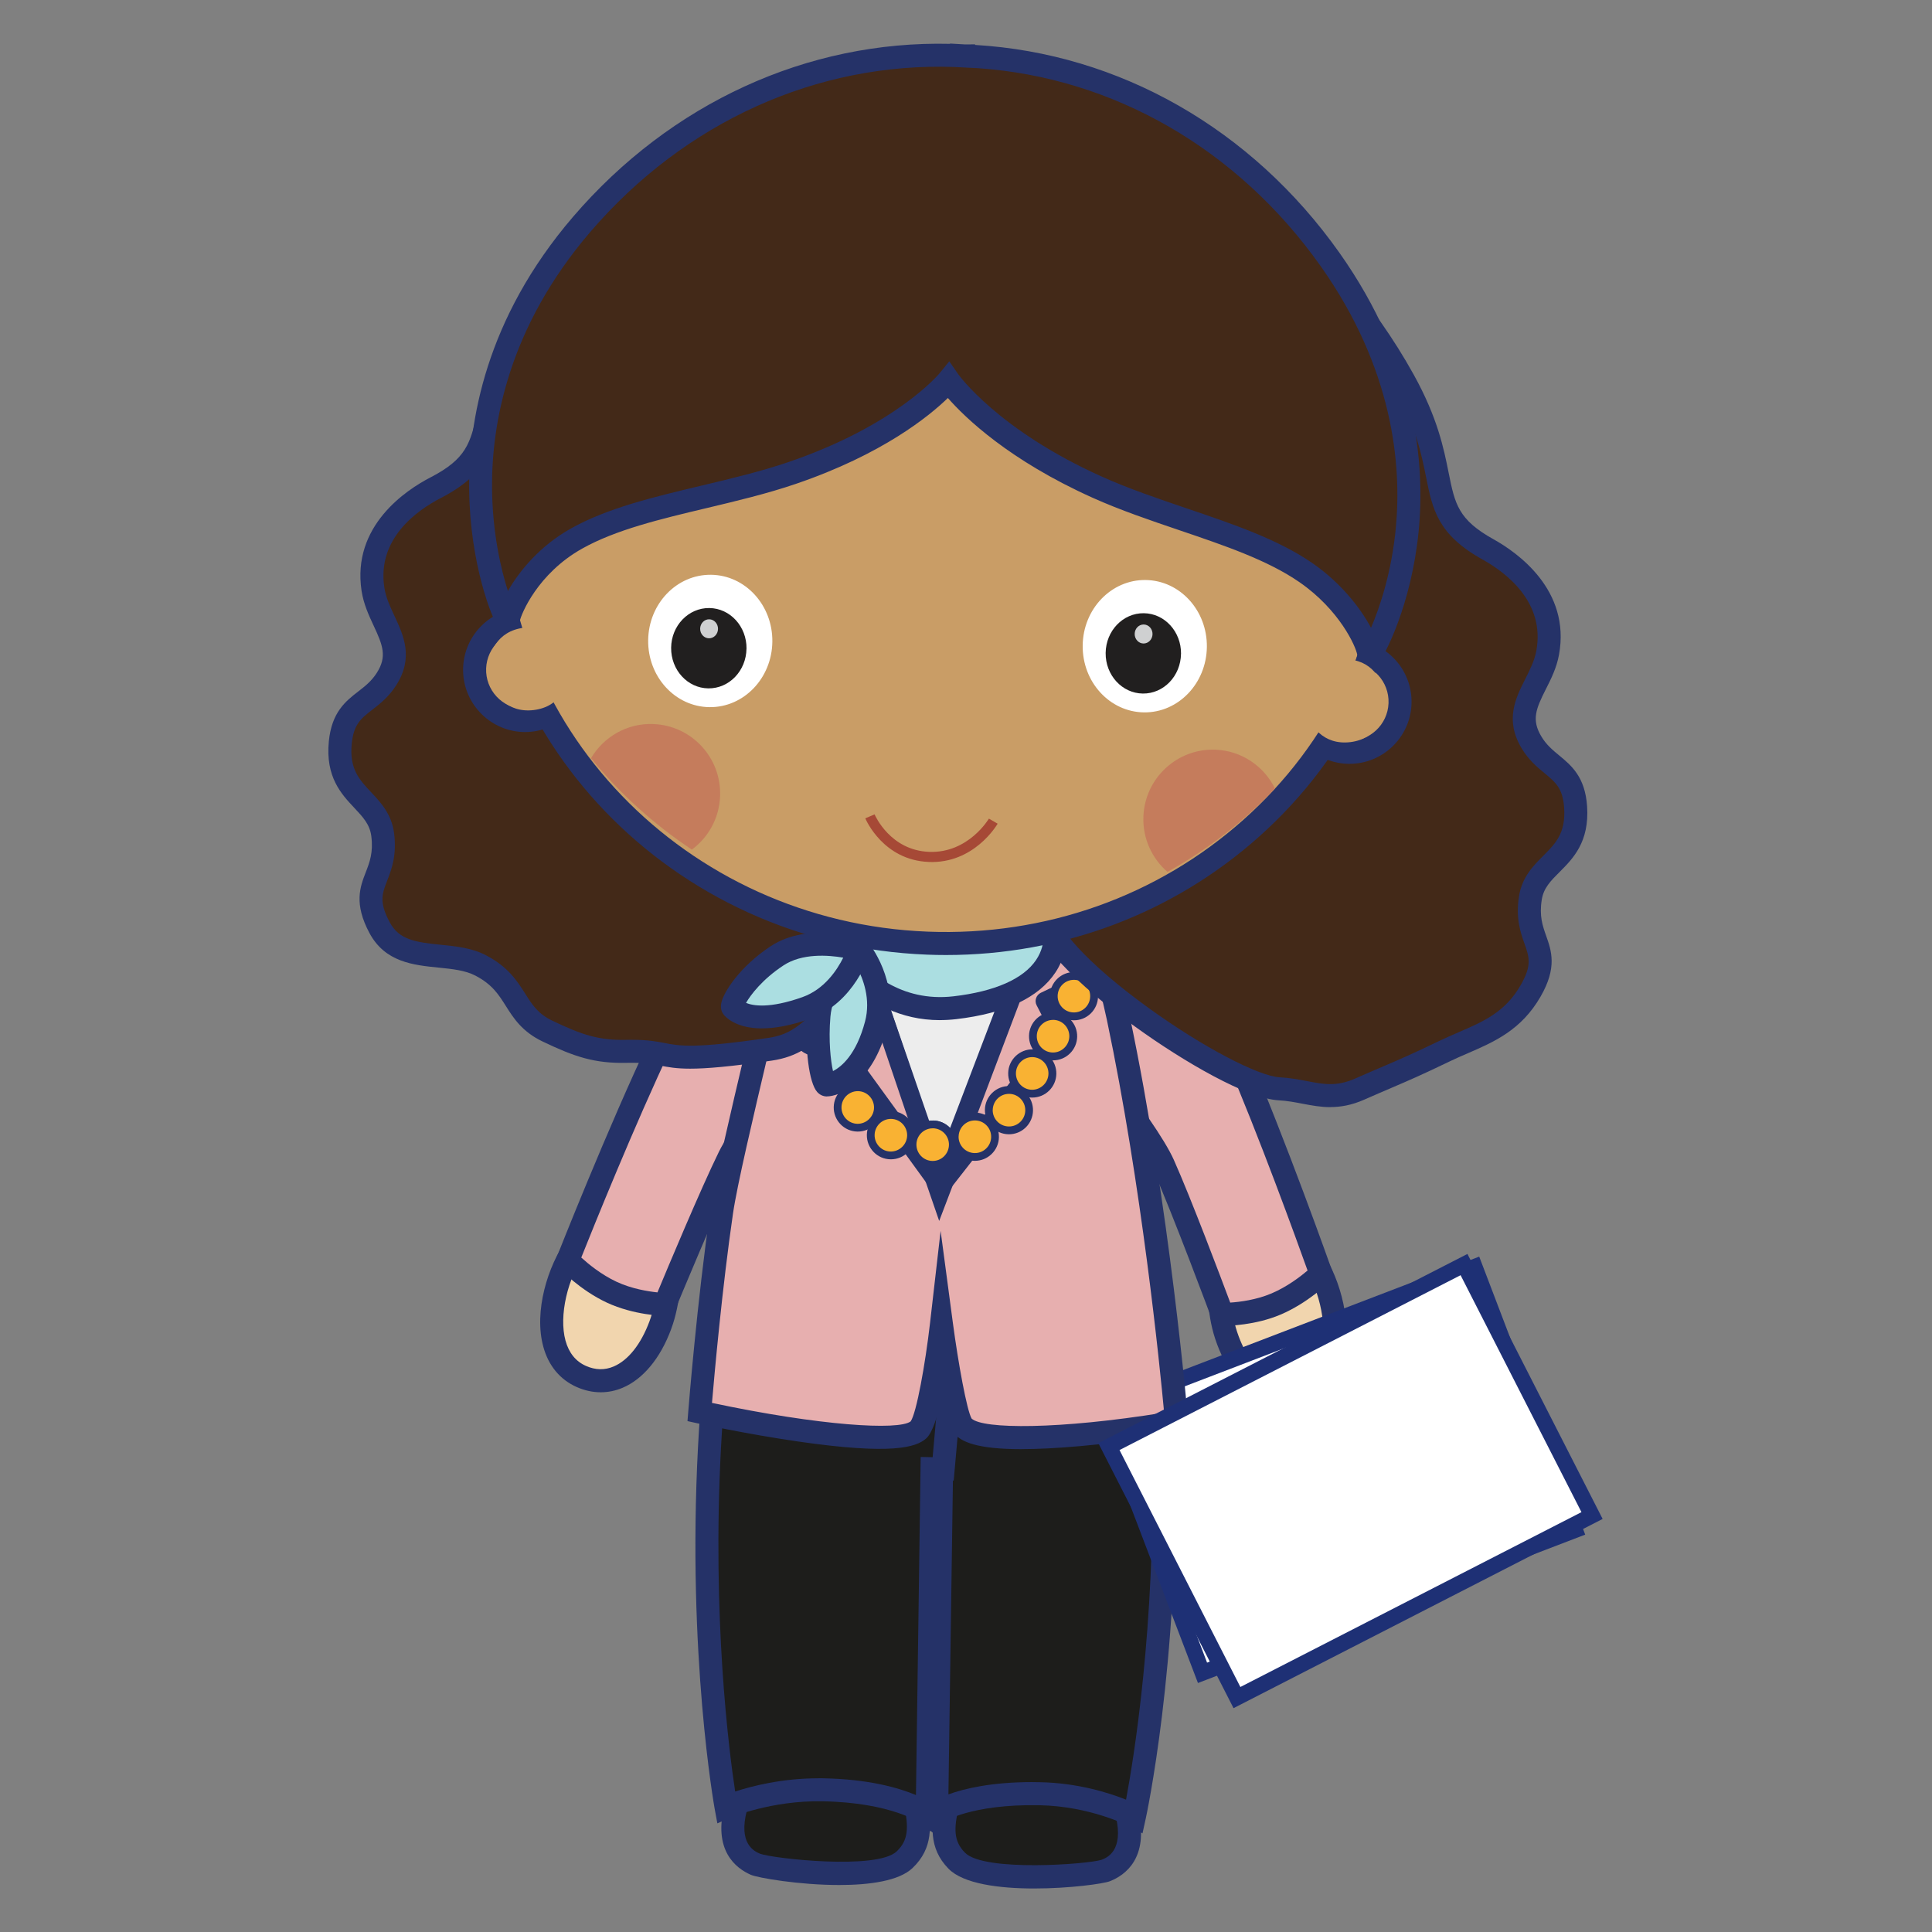 <?xml version="1.0" encoding="UTF-8"?>
<svg id="Artboards" xmlns="http://www.w3.org/2000/svg" viewBox="0 0 500 500">
  <rect x="0" y="0" width="500" height="500" fill="#808080" stroke="none"/>
  <defs>
    <style>
      .cls-1 {
        fill: #f9b233;
      }

      .cls-1, .cls-2, .cls-3, .cls-4, .cls-5, .cls-6, .cls-7, .cls-8, .cls-9, .cls-10, .cls-11, .cls-12, .cls-13, .cls-14, .cls-15 {
        stroke-width: 0px;
      }

      .cls-2 {
        fill: #1d1d1b;
      }

      .cls-3 {
        fill: #432918;
      }

      .cls-4 {
        fill: #211f1f;
      }

      .cls-5 {
        fill: #1e3075;
      }

      .cls-6 {
        fill: #253268;
      }

      .cls-7 {
        fill: #c57c5c;
      }

      .cls-8 {
        fill: #c99d66;
      }

      .cls-9 {
        fill: #cfd0d1;
      }

      .cls-10 {
        fill: #a64936;
      }

      .cls-11 {
        fill: #abdee1;
      }

      .cls-12 {
        fill: #fff;
      }

      .cls-13 {
        fill: #ededed;
      }

      .cls-14 {
        fill: #e7afaf;
      }

      .cls-15 {
        fill: #f1d5ae;
      }
    </style>
  </defs>
  <g>
    <path class="cls-15" d="M225.92,230.12l-13.83,2.49s-8.77.03-15.79,7.25c-5.01,5.18-22.91,32.73-27.58,43-10.15,20.43-13.09,30.48-19.58,39.56-7.07,9.9-10.28,28.69,1.31,33.82,8.26,3.64,16.25-1.99,20.44-13.25,3.24-8.7,1.26-15.56,7.85-26.93,2.34-4.05,5.24-9.74,8.28-15.93,12.6-23.66,37.85-67.22,38.9-70.01Z"/>
    <path class="cls-6" d="M155.46,360.32c-2.07,0-4.16-.45-6.21-1.36-4.31-1.91-7.3-5.51-8.64-10.42-2.51-9.17,1.17-20.95,6.11-27.85,3.77-5.29,6.4-11.15,10.03-19.27,2.36-5.26,5.29-11.81,9.28-19.84,5.01-10.96,22.95-38.44,28.13-43.79,7.14-7.34,15.87-8.07,17.62-8.14l18.76-3.38-1.84,4.9c-.51,1.36-4.01,7.6-13.15,23.77-8.49,15.02-19.05,33.72-25.91,46.6-3.6,7.32-6.26,12.44-8.33,16.02-3.77,6.51-4.51,11.27-5.28,16.3-.49,3.22-1.01,6.54-2.36,10.18-2.79,7.51-7.25,12.88-12.55,15.12-1.84.78-3.74,1.16-5.66,1.16ZM220.42,234.13l-8.33,1.45c-.06,0-7.66.17-13.66,6.34-4.69,4.85-22.44,32.14-27.01,42.16l-.04.09c-3.94,7.94-6.74,14.17-9.2,19.67-3.78,8.43-6.5,14.52-10.62,20.29-4.72,6.61-6.96,16.42-5.21,22.82.87,3.17,2.65,5.38,5.3,6.55,2.44,1.08,4.85,1.13,7.15.15,3.78-1.6,7.08-5.76,9.29-11.71,1.14-3.06,1.58-5.95,2.05-9.01.79-5.11,1.68-10.9,6.01-18.38,2-3.46,4.6-8.47,8.18-15.75,6.94-13.03,17.52-31.76,26.03-46.81,3.88-6.86,7.62-13.49,10.05-17.87Z"/>
  </g>
  <g>
    <path class="cls-14" d="M214.83,231.81s-3.73-2.15-10.69.66c-20.82,8.39-28.51,27.72-32.99,37.16-11.21,23.59-24.2,56.58-24.2,56.58,0,0,4.86,5.16,11.36,8.2,6.5,3.04,13.78,3.17,13.78,3.17,0,0,10.98-26.63,16.65-38.22,5.67-11.58,35.39-44.51,35.39-44.51l-9.3-23.05Z"/>
    <path class="cls-6" d="M174.06,340.6l-2.03-.04c-.32,0-7.99-.18-14.99-3.45-6.94-3.24-12.05-8.63-12.27-8.86l-1.29-1.37.69-1.76c.13-.33,13.15-33.36,24.28-56.77.31-.66.65-1.37,1-2.13,4.59-9.88,13.13-28.28,33.57-36.51,8.07-3.26,12.78-.78,13.29-.48l.89.51,10.38,25.73-1.25,1.38c-.29.33-29.5,32.75-34.93,43.83-5.56,11.36-16.46,37.78-16.57,38.04l-.77,1.88ZM150.44,325.46c1.77,1.61,5.13,4.4,9.12,6.26,3.89,1.82,8.16,2.5,10.59,2.75,2.67-6.43,11.1-26.58,15.91-36.41,5.18-10.58,28.81-37.33,34.61-43.81l-8.11-20.09c-1.19-.26-3.64-.42-7.32,1.07-18.26,7.35-25.86,23.72-30.4,33.5-.36.77-.7,1.5-1.02,2.18-9.53,20.06-20.49,47.28-23.39,54.55Z"/>
  </g>
  <g>
    <g>
      <path class="cls-2" d="M190.44,467.72c1.83-6.88,7.75-10.27,9.85-13.96,2.15,2.81,7.14,7.41,18.34,8,9.04.48,14.03-1.97,16.03-4.07.57,3.3,1.6,4.98,2.33,8.98,1.06,5.79,1.43,10.52-2.87,14.62-6.66,6.37-35.88,2.37-38.62,1.18-3.37-1.47-7.62-5.09-5.06-14.75Z"/>
      <path class="cls-6" d="M217.22,487.84c-10.38,0-21.08-1.85-22.9-2.64-3.88-1.69-9.91-6.31-6.76-18.24h0c1.38-5.18,4.63-8.56,7.25-11.27,1.2-1.24,2.33-2.41,2.89-3.4l2.22-3.91,2.73,3.58c2.17,2.84,6.74,6.34,16.14,6.83,7.55.4,12.1-1.45,13.72-3.15l4.08-4.29,1,5.84c.24,1.41.58,2.48.97,3.73.44,1.4.94,2.98,1.35,5.22,1.13,6.17,1.69,12.13-3.75,17.31-3.5,3.34-11.13,4.39-18.95,4.39ZM193.31,468.48h0c-2.32,8.78,1.97,10.65,3.38,11.26,3.33,1.24,30.26,4.28,35.37-.6,3.05-2.91,3.08-6.03,2-11.94-.34-1.87-.74-3.15-1.17-4.5-.02-.06-.04-.13-.06-.19-2.93,1.39-7.5,2.59-14.36,2.22-8.94-.47-14.53-3.35-17.97-6.4-.45.49-.93.99-1.41,1.49-2.36,2.45-4.8,4.98-5.78,8.66Z"/>
    </g>
    <g>
      <path class="cls-2" d="M291.71,469.53c-1.57-6.94-7.37-10.54-9.34-14.3-2.24,2.73-7.4,7.15-18.6,7.34-9.07.15-13.97-2.47-15.89-4.64-.69,3.28-1.78,4.92-2.65,8.89-1.27,5.74-1.8,10.46,2.35,14.72,6.43,6.6,35.77,3.65,38.55,2.56,3.42-1.35,7.8-4.82,5.57-14.56Z"/>
      <path class="cls-6" d="M267.65,488.74c-8.93,0-18.33-1.16-22.19-5.13-5.26-5.38-4.43-11.57-3.13-17.44.49-2.22,1.04-3.78,1.54-5.17.44-1.23.81-2.29,1.11-3.69l1.21-5.8,3.93,4.44c1.55,1.76,6.05,3.77,13.61,3.64,9.42-.16,14.09-3.49,16.35-6.25l2.85-3.49,2.09,3.99c.53,1.01,1.61,2.22,2.76,3.5,2.52,2.81,5.65,6.3,6.84,11.53,2.75,12.03-3.44,16.44-7.38,17.99-1.65.65-10.37,1.88-19.58,1.88ZM249.54,462.81c-.02.06-.05.13-.07.19-.48,1.34-.92,2.6-1.33,4.46-1.3,5.85-1.38,8.97,1.58,12,4.93,5.07,31.96,2.98,35.37,1.85,1.39-.55,5.74-2.27,3.72-11.11h0c-.84-3.73-3.19-6.34-5.46-8.87-.46-.51-.91-1.02-1.35-1.52-3.54,2.92-9.22,5.6-18.17,5.75-6.88.11-11.4-1.24-14.28-2.74Z"/>
    </g>
  </g>
  <g>
    <path class="cls-15" d="M199.77,272.48c5.58-26.87,14.59-43.34,14.59-43.34l31.21,2.52,33.44.37s5.74,15.01,10.37,42.06c4.63,27.04,16.62,71,1.52,89.31-14.24,17.28-44.82,15.31-48.2,15.04-3.4.15-34.03,1.03-47.65-16.75-14.43-18.83-.87-62.33,4.72-89.2Z"/>
    <path class="cls-6" d="M248.23,381.59c-2.72,0-4.7-.12-5.58-.19-4.39.17-35.7.69-49.96-17.92-13.03-17.01-5.18-50.86,1.13-78.06,1.12-4.83,2.18-9.4,3.04-13.55,5.61-26.99,14.52-43.48,14.89-44.17l.93-1.69,33.03,2.67,35.36.39.72,1.89c.24.62,5.89,15.59,10.53,42.62.71,4.17,1.61,8.76,2.55,13.61,5.33,27.42,11.97,61.55-1.67,78.09-11.9,14.44-34.22,16.31-44.97,16.31ZM242.75,375.44h.18c3.28.27,32.44,2.1,45.67-13.95,11.85-14.38,5.24-48.35.41-73.17-.95-4.89-1.85-9.51-2.58-13.75-3.6-21.03-7.92-34.81-9.55-39.61l-31.56-.35-29.22-2.36c-2.36,4.82-9.01,19.58-13.43,40.82h0c-.88,4.22-1.94,8.82-3.07,13.68-5.71,24.61-13.53,58.32-2.2,73.1,12.64,16.5,41.87,15.73,45.16,15.59h.18Z"/>
  </g>
  <g>
    <path class="cls-2" d="M298.98,338.1s1.83,15.27,2.24,38.91c.93,54.38-7.6,92.98-7.6,92.98,0,0-10.41-5.53-24.6-5.79-19.32-.34-26.59,4.89-26.59,4.89l1.28-88.95-2.88-.05-2.16-40.73,60.31-1.25Z"/>
    <path class="cls-6" d="M239.4,474.77l.05-5.72,1.23-85.98-2.68-.05-2.47-46.57,66.08-1.37.32,2.68c.02.15,1.85,15.69,2.26,39.21.92,54.1-7.58,93.28-7.67,93.67l-.84,3.83-3.46-1.84c-.09-.05-10.01-5.2-23.25-5.44-17.79-.32-24.76,4.3-24.83,4.35l-4.74,3.24ZM267.23,461.21c.6,0,1.22,0,1.84.02,9.87.18,17.95,2.76,22.35,4.52,2.02-10.77,7.56-44.69,6.81-88.69-.31-17.58-1.41-30.58-1.94-35.93l-54.51,1.13,1.85,34.89,3.07.06-1.25,87.17c4.14-1.5,11.14-3.18,21.76-3.18Z"/>
  </g>
  <g>
    <path class="cls-2" d="M187.48,336.11s-2.61,14.76-3.86,38.36c-2.87,54.31,4.28,93.19,4.28,93.19,0,0,10.83-4.72,25.01-4.47,19.33.34,27.05,6.24,27.05,6.24l1.25-89.35,2.88.05,3.61-40.63-60.22-3.4Z"/>
    <path class="cls-6" d="M242.85,475.39l-4.7-3.59c-.05-.04-7.43-5.31-25.3-5.63-13.31-.24-23.67,4.18-23.77,4.22l-3.43,1.49-.68-3.68c-.07-.39-7.18-39.85-4.32-93.89,1.25-23.52,3.79-38.11,3.9-38.72l.46-2.6,65.93,3.73-4.12,46.45-2.67-.05-1.29,92.27ZM211.79,460.21c.39,0,.77,0,1.17.01,11.86.21,19.64,2.47,24.09,4.34l1.22-87.5,3.1.06,3.09-34.8-54.47-3.08c-.78,5.2-2.48,17.9-3.4,35.4-2.33,44.12,2.05,78.31,3.67,89,4.3-1.4,12.13-3.42,21.54-3.42Z"/>
  </g>
  <g>
    <path class="cls-13" d="M226.54,237.16c-.31,1.15,14.17,12.37,17.91,12.72,3.73.36,18.36-12.94,18.36-12.94l9.08-1.01-28.36,77.39-24.62-75.87,7.63-.3Z"/>
    <path class="cls-6" d="M243.36,322.44l-28.49-87.81,15.59-.61-.68,2.54c2.78,2.75,12.2,9.68,14.84,10.32,2.28-.54,10.12-6.64,16.18-12.15l.71-.65,14.82-1.64-32.98,89.99ZM222.96,240.28l20.74,63.93,23.74-64.79-3.35.37c-7.02,6.32-15.91,13.43-19.92,13.05-4.35-.41-15.68-9.09-19.11-12.65l-2.1.08Z"/>
  </g>
  <g>
    <path class="cls-13" d="M244.45,249.88s6.88,5.03,10.45,6.75c5.14,2.48,9.43,3.63,9.43,3.63l10.79-24.25-12.27-1.95-18.41,15.82Z"/>
    <path class="cls-6" d="M266.02,263.8l-2.46-.66c-.19-.05-4.63-1.26-9.95-3.83-3.77-1.81-10.63-6.81-10.92-7.03l-3.03-2.21,22.3-19.17,17.46,2.78-13.4,30.12ZM249.28,249.65c2.31,1.59,5.16,3.45,6.91,4.29,2.54,1.23,4.87,2.11,6.51,2.68l8.14-18.28-7.08-1.13-14.47,12.44Z"/>
  </g>
  <g>
    <path class="cls-15" d="M266.38,230.84l13.73,2.98s8.77.34,15.52,7.8c4.82,5.35,21.72,33.53,26.03,43.96,9.41,20.78,12,30.92,18.15,40.23,6.71,10.14,9.25,29.04-2.52,33.75-8.38,3.35-16.17-2.56-19.95-13.97-2.92-8.81-.7-15.6-6.89-27.2-2.19-4.13-4.89-9.92-7.71-16.22-11.75-24.1-35.43-68.53-36.38-71.36Z"/>
    <path class="cls-6" d="M332.65,363.49c-2.09,0-4.16-.46-6.13-1.38-5.22-2.43-9.49-7.96-12.01-15.56-1.22-3.68-1.61-7.02-1.99-10.25-.59-5.06-1.16-9.84-4.69-16.48-1.94-3.66-4.42-8.87-7.79-16.4-6.36-13.03-16.25-32.09-24.19-47.41-8.55-16.49-11.83-22.85-12.29-24.22l-1.66-4.97,18.63,4.05c1.74.13,10.44,1.17,17.31,8.76,4.99,5.54,21.94,33.64,26.56,44.78,3.7,8.16,6.4,14.81,8.56,20.16,3.34,8.24,5.76,14.2,9.34,19.61,4.68,7.07,7.94,18.98,5.11,28.05-1.52,4.86-4.63,8.36-9,10.11-1.91.76-3.84,1.14-5.75,1.14ZM271.72,235.05c2.27,4.47,5.77,11.22,9.4,18.22,7.96,15.35,17.87,34.44,24.3,47.63,3.36,7.49,5.78,12.59,7.66,16.13,4.06,7.63,4.75,13.45,5.35,18.58.36,3.07.7,5.97,1.73,9.07,2,6.03,5.15,10.31,8.87,12.04,2.27,1.06,4.68,1.09,7.16.1,2.69-1.08,4.55-3.21,5.53-6.35,1.98-6.34.09-16.22-4.39-22.99-3.91-5.92-6.42-12.1-9.89-20.66-2.26-5.58-4.83-11.91-8.49-19.99l-.04-.09c-4.2-10.18-20.97-38.09-25.49-43.1-5.77-6.38-13.36-6.82-13.44-6.82l-.5-.07-7.75-1.69Z"/>
  </g>
  <g>
    <path class="cls-14" d="M277.4,232.92s3.8-2.01,10.66,1.05c20.51,9.12,27.5,28.72,31.64,38.31,10.36,23.97,22.17,57.41,22.17,57.41,0,0-5.04,4.99-11.65,7.79-6.61,2.81-13.89,2.68-13.89,2.68,0,0-10.02-27.01-15.28-38.79-5.25-11.78-33.78-45.75-33.78-45.75l10.12-22.7Z"/>
    <path class="cls-6" d="M316.51,343.14c-.12,0-.19,0-.22,0l-2.03-.04-.71-1.9c-.1-.27-10.05-27.05-15.2-38.61-5.03-11.26-33.06-44.71-33.34-45.05l-1.2-1.43,11.29-25.34.91-.48c.52-.28,5.31-2.59,13.27.96,20.13,8.95,28.01,27.65,32.25,37.69.32.77.63,1.49.92,2.16,10.28,23.79,22.12,57.27,22.24,57.6l.63,1.78-1.34,1.33c-.22.22-5.53,5.42-12.58,8.41-6.53,2.77-13.54,2.91-14.88,2.91ZM270.76,255.14c5.56,6.69,28.22,34.26,33.02,45.02,4.46,9.99,12.16,30.43,14.6,36.95,2.44-.16,6.73-.69,10.68-2.37,4.05-1.72,7.51-4.38,9.34-5.93-2.64-7.37-12.61-34.97-21.42-55.35-.3-.69-.61-1.43-.94-2.21-4.19-9.94-11.2-26.56-29.18-34.56-3.63-1.62-6.08-1.55-7.28-1.33l-8.82,19.79Z"/>
  </g>
  <g>
    <path class="cls-13" d="M244.45,249.88s-7.05,4.78-10.69,6.37c-5.22,2.29-9.56,3.29-9.56,3.29l-9.92-24.62,12.33-1.51,17.84,16.47Z"/>
    <path class="cls-6" d="M222.39,263.02l-12.32-30.58,17.55-2.15,21.61,19.95-3.1,2.11c-.3.2-7.32,4.96-11.17,6.64-5.4,2.37-9.89,3.42-10.08,3.47l-2.48.57ZM218.49,237.4l7.48,18.56c1.66-.51,4.02-1.31,6.59-2.44,1.79-.78,4.7-2.54,7.07-4.05l-14.02-12.95-7.12.87Z"/>
  </g>
  <g>
    <polygon class="cls-12" points="311.21 432.93 285.23 364.79 381.64 327.85 407.62 395.99 311.21 432.93"/>
    <path class="cls-5" d="M310.03,435.56l-27.43-71.95,100.22-38.4,27.43,71.95-100.22,38.4ZM287.86,365.96l24.53,64.33,92.61-35.48-24.53-64.33-92.61,35.48Z"/>
  </g>
  <g>
    <path class="cls-14" d="M204.13,232.47c1.75,1.15-14.99,64.8-17.37,81.14-3.44,23.59-5.68,51.82-5.68,51.82,0,0,49.45,10.83,56.62,4.62,3.13-2.72,5.95-27.3,5.95-27.3,0,0,3.17,23.8,5.57,26.35,6.78,7.19,55.28-1.03,55.28-1.03,0,0-4.63-55.03-15.11-104.69-2.95-13.96-8.13-28.41-8.13-28.41l-11.1,1.61-26.95,70.69-24.56-71.25-14.52-3.54Z"/>
    <path class="cls-6" d="M264.35,375.04c-11.76,0-15.49-1.98-17.29-3.89-1.17-1.24-2.29-4.89-3.31-9.57-1.13,5.21-2.5,9.33-4.09,10.72-2.57,2.23-8.68,4.32-33.38.72-13.21-1.92-25.7-4.65-25.83-4.68l-2.53-.56.21-2.59c.02-.28,2.28-28.6,5.7-52.02,1.12-7.65,5.25-25.19,9.26-42.15,3.39-14.37,7.54-31.95,8.14-36.92l-13.24-8.65,32.96,8.03,22.42,65.04,24.65-64.66,15.24-2.2.82,2.29c.21.6,5.28,14.81,8.24,28.8,10.4,49.27,15.12,104.5,15.17,105.06l.23,2.73-2.7.46c-.12.02-12.39,2.09-25.33,3.24-6.23.56-11.25.79-15.32.79ZM251.46,367.13c2.93,2.74,22.5,2.87,49.82-1.55-1.09-11.71-5.81-58.93-14.81-101.59-2.19-10.37-5.67-21.14-7.23-25.73l-6.93,1-29.25,76.72-26.7-77.47-9.44-2.3c-.34,2.14-.94,5.12-1.86,9.33-1.58,7.29-3.82,16.79-6.2,26.86-3.97,16.84-8.08,34.25-9.16,41.64-2.79,19.1-4.8,41.53-5.44,49.03,28.08,5.96,48.32,7.15,51.41,4.79,1.5-2.1,3.79-14.78,5.02-25.45l2.74-23.86,3.17,23.81c1.38,10.34,3.61,22.65,4.86,24.78Z"/>
  </g>
  <g>
    <path class="cls-14" d="M275.13,236.01c-.02,1.3,5.29,18.27,5.29,18.27l-10.01,4.8,4.17,8.08-31.36,40.11,26.27-69.41,5.65-1.84Z"/>
    <path class="cls-6" d="M243.21,309.64c-.4,0-.8-.1-1.17-.31-1.03-.58-1.48-1.82-1.06-2.92l26.27-69.41c.26-.67.8-1.2,1.49-1.42l5.65-1.84c.73-.24,1.53-.11,2.15.35.58.43.93,1.09.96,1.8.2,1.34,2.78,9.99,5.18,17.67.35,1.13-.18,2.35-1.24,2.86l-7.8,3.74,3.05,5.9c.43.83.33,1.83-.24,2.56l-31.36,40.11c-.46.59-1.16.91-1.88.91ZM271.3,239.76l-20.32,53.7,20.77-26.57-3.47-6.72c-.3-.57-.35-1.24-.14-1.85.2-.61.65-1.11,1.23-1.39l8.16-3.91c-2.32-7.47-3.52-11.61-4.13-13.94l-2.09.68ZM277.51,235.93s0,.08,0,.12c0-.03,0-.07,0-.12Z"/>
  </g>
  <g>
    <path class="cls-14" d="M214.18,234.92c-.02,1.3-5.93,18.06-5.93,18.06l9.83,5.15-4.46,7.93,29.91,41.2-23.78-70.3-5.57-2.04Z"/>
    <path class="cls-6" d="M243.53,309.65c-.74,0-1.47-.35-1.93-.98l-29.91-41.21c-.55-.75-.6-1.75-.15-2.57l3.25-5.79-7.66-4.01c-1.05-.55-1.53-1.78-1.14-2.9,2.67-7.59,5.56-16.14,5.81-17.47.06-.71.43-1.36,1.03-1.77.64-.44,1.44-.54,2.17-.27l5.57,2.04c.68.25,1.2.79,1.44,1.47l23.78,70.3c.38,1.11-.12,2.34-1.16,2.88-.35.18-.72.27-1.09.27ZM216.44,265.9l19.81,27.29-18.4-54.39-2.06-.76c-.7,2.3-2.04,6.4-4.63,13.78l8.01,4.2c.57.3,1,.82,1.18,1.43.18.62.11,1.28-.21,1.84l-3.71,6.6ZM211.8,234.76s0,.08,0,.12c0-.04,0-.08,0-.12Z"/>
  </g>
  <g>
    <g>
      <g>
        <ellipse class="cls-1" cx="221.99" cy="286.61" rx="5.23" ry="5.22" transform="translate(-68.54 503.45) rotate(-88.98)"/>
        <path class="cls-6" d="M221.99,292.85s-.08,0-.11,0c-1.66-.03-3.22-.71-4.37-1.91-1.15-1.2-1.77-2.78-1.74-4.44.06-3.44,2.95-6.18,6.34-6.13,3.43.06,6.18,2.91,6.12,6.35h0c-.06,3.4-2.84,6.13-6.23,6.13ZM221.99,282.39c-2.29,0-4.17,1.85-4.21,4.15-.02,1.13.4,2.2,1.18,3.01.78.81,1.83,1.27,2.95,1.29,2.28.03,4.24-1.82,4.29-4.15h0c.04-2.33-1.81-4.26-4.14-4.3-.03,0-.05,0-.08,0Z"/>
      </g>
      <g>
        <ellipse class="cls-1" cx="230.56" cy="293.79" rx="5.23" ry="5.22" transform="translate(-67.3 519.07) rotate(-88.98)"/>
        <path class="cls-6" d="M230.56,300.03s-.08,0-.11,0c-1.66-.03-3.22-.71-4.37-1.91-1.15-1.2-1.77-2.78-1.74-4.44.06-3.44,2.91-6.19,6.34-6.13,3.43.06,6.18,2.91,6.12,6.35h0c-.06,3.4-2.84,6.13-6.23,6.13ZM230.56,289.57c-2.29,0-4.17,1.85-4.21,4.15-.02,1.13.4,2.2,1.18,3.01.78.81,1.83,1.27,2.95,1.29,2.29.03,4.24-1.82,4.29-4.15h0c.04-2.33-1.81-4.26-4.14-4.3-.03,0-.05,0-.08,0Z"/>
      </g>
      <g>
        <ellipse class="cls-1" cx="241.39" cy="296.23" rx="5.23" ry="5.22" transform="translate(-59.1 532.3) rotate(-88.98)"/>
        <path class="cls-6" d="M241.39,302.47s-.08,0-.11,0c-1.66-.03-3.22-.71-4.37-1.91-1.15-1.2-1.77-2.78-1.74-4.44.03-1.67.71-3.22,1.9-4.38,1.2-1.16,2.79-1.78,4.44-1.75,3.43.06,6.18,2.91,6.12,6.35h0c-.06,3.4-2.84,6.13-6.23,6.13ZM241.39,292.01c-1.1,0-2.13.42-2.92,1.18-.81.78-1.27,1.84-1.29,2.96-.02,1.13.4,2.2,1.18,3.01.78.81,1.83,1.27,2.95,1.29,2.32.04,4.24-1.82,4.29-4.15h0c.04-2.33-1.81-4.26-4.14-4.3-.03,0-.05,0-.08,0Z"/>
      </g>
      <g>
        <ellipse class="cls-1" cx="216.32" cy="276.9" rx="5.23" ry="5.22" transform="translate(-64.4 488.24) rotate(-88.98)"/>
        <path class="cls-6" d="M216.32,283.14s-.07,0-.11,0c-1.66-.03-3.22-.71-4.37-1.91-1.15-1.2-1.77-2.78-1.74-4.44.03-1.67.71-3.22,1.9-4.38,1.2-1.16,2.78-1.78,4.44-1.75,3.43.06,6.18,2.91,6.12,6.35h0c-.06,3.4-2.84,6.13-6.23,6.13ZM216.31,272.67c-1.1,0-2.13.42-2.92,1.18-.81.78-1.27,1.84-1.29,2.96-.02,1.13.4,2.2,1.18,3.01.78.81,1.83,1.27,2.95,1.29.03,0,.05,0,.08,0,2.29,0,4.17-1.85,4.21-4.15h0c.04-2.33-1.81-4.26-4.14-4.3-.03,0-.05,0-.08,0Z"/>
      </g>
      <g>
        <ellipse class="cls-1" cx="211.27" cy="267.08" rx="5.23" ry="5.22" transform="translate(-59.54 473.55) rotate(-88.98)"/>
        <path class="cls-6" d="M211.27,273.32s-.07,0-.11,0c-1.66-.03-3.22-.71-4.37-1.91-1.15-1.2-1.77-2.78-1.74-4.44.03-1.67.71-3.22,1.9-4.38,1.2-1.16,2.78-1.77,4.44-1.75,3.43.06,6.18,2.91,6.12,6.35h0c-.06,3.4-2.84,6.13-6.23,6.13ZM211.27,262.86c-1.1,0-2.13.42-2.92,1.18-.81.78-1.27,1.84-1.29,2.96-.02,1.13.4,2.2,1.18,3.01.78.81,1.83,1.27,2.95,1.29,2.35.04,4.24-1.82,4.29-4.15h0c.04-2.33-1.81-4.26-4.14-4.3-.03,0-.05,0-.08,0Z"/>
      </g>
    </g>
    <g>
      <g>
        <ellipse class="cls-1" cx="261.12" cy="287.31" rx="5.23" ry="5.22" transform="translate(-30.8 543.26) rotate(-88.98)"/>
        <path class="cls-6" d="M261.12,293.55s-.08,0-.11,0c-3.43-.06-6.18-2.91-6.12-6.35h0c.06-3.44,2.91-6.19,6.34-6.13,1.66.03,3.22.71,4.37,1.91,1.15,1.2,1.77,2.78,1.74,4.44-.03,1.67-.71,3.22-1.9,4.38-1.17,1.13-2.7,1.75-4.32,1.75ZM256.91,287.23h0c-.04,2.33,1.81,4.26,4.14,4.3,1.12.02,2.19-.4,3-1.18.81-.78,1.27-1.84,1.29-2.96.02-1.13-.4-2.2-1.18-3.01-.78-.81-1.83-1.27-2.95-1.29-2.35-.04-4.24,1.82-4.29,4.15Z"/>
      </g>
      <g>
        <ellipse class="cls-1" cx="252.3" cy="294.18" rx="5.23" ry="5.22" transform="translate(-46.34 541.19) rotate(-88.98)"/>
        <path class="cls-6" d="M252.3,300.42s-.08,0-.11,0c-3.43-.06-6.18-2.91-6.12-6.35h0c.06-3.44,2.94-6.18,6.34-6.13,1.66.03,3.22.71,4.37,1.91,1.15,1.2,1.77,2.78,1.74,4.44-.03,1.67-.71,3.22-1.9,4.38-1.17,1.13-2.7,1.75-4.32,1.75ZM248.08,294.11h0c-.04,2.33,1.81,4.26,4.14,4.3,1.13.03,2.19-.4,3-1.18.81-.78,1.27-1.84,1.29-2.96.02-1.13-.4-2.2-1.18-3.01-.78-.81-1.83-1.27-2.95-1.29-2.34-.05-4.24,1.82-4.29,4.15Z"/>
      </g>
      <g>
        <ellipse class="cls-1" cx="241.39" cy="296.23" rx="5.23" ry="5.22" transform="translate(-59.11 532.29) rotate(-88.98)"/>
        <path class="cls-6" d="M241.39,302.47s-.07,0-.11,0c-1.66-.03-3.22-.71-4.37-1.91-1.15-1.2-1.77-2.78-1.74-4.44h0c.03-1.67.71-3.22,1.9-4.38,1.2-1.16,2.8-1.78,4.44-1.75,3.43.06,6.18,2.91,6.12,6.35-.06,3.4-2.84,6.13-6.23,6.13ZM241.38,292.01c-1.1,0-2.13.42-2.92,1.18-.81.78-1.27,1.84-1.29,2.96h0c-.02,1.13.4,2.2,1.18,3.01.78.81,1.83,1.27,2.95,1.29,2.34.05,4.24-1.82,4.29-4.15.04-2.33-1.81-4.26-4.14-4.3-.03,0-.05,0-.08,0Z"/>
      </g>
      <g>
        <ellipse class="cls-1" cx="267.13" cy="277.81" rx="5.23" ry="5.22" transform="translate(-15.39 539.94) rotate(-88.98)"/>
        <path class="cls-6" d="M267.14,284.05s-.08,0-.11,0c-1.66-.03-3.22-.71-4.37-1.91-1.15-1.2-1.77-2.78-1.74-4.44.06-3.44,2.94-6.19,6.34-6.13,3.43.06,6.18,2.91,6.12,6.35-.06,3.4-2.84,6.13-6.23,6.13ZM267.13,273.58c-2.29,0-4.17,1.85-4.21,4.15-.02,1.13.4,2.2,1.18,3.01.78.81,1.83,1.27,2.95,1.29,2.29.04,4.24-1.82,4.29-4.15.04-2.33-1.81-4.26-4.14-4.3-.03,0-.05,0-.08,0Z"/>
      </g>
      <g>
        <ellipse class="cls-1" cx="272.53" cy="268.18" rx="5.23" ry="5.22" transform="translate(-.47 535.88) rotate(-88.98)"/>
        <path class="cls-6" d="M272.53,274.42s-.08,0-.11,0c-1.66-.03-3.22-.71-4.37-1.91-1.15-1.2-1.77-2.78-1.74-4.44h0c.03-1.67.71-3.22,1.9-4.38,1.2-1.16,2.78-1.77,4.44-1.75,3.43.06,6.18,2.91,6.12,6.35-.06,3.4-2.84,6.13-6.23,6.13ZM272.53,263.95c-1.1,0-2.13.42-2.92,1.18-.81.78-1.27,1.84-1.29,2.96h0c-.02,1.13.4,2.2,1.18,3.01.78.81,1.83,1.27,2.95,1.29,2.28.04,4.24-1.82,4.29-4.15.04-2.33-1.81-4.26-4.14-4.3-.03,0-.05,0-.08,0Z"/>
      </g>
      <g>
        <ellipse class="cls-1" cx="277.93" cy="257.81" rx="5.23" ry="5.22" transform="translate(15.21 531.1) rotate(-88.98)"/>
        <path class="cls-6" d="M277.94,264.05s-.08,0-.11,0c-1.66-.03-3.22-.71-4.37-1.91-1.15-1.2-1.77-2.78-1.74-4.44h0c.03-1.67.71-3.22,1.9-4.38,1.2-1.16,2.78-1.78,4.44-1.75,1.66.03,3.22.71,4.37,1.91,1.15,1.2,1.77,2.78,1.74,4.44-.03,1.67-.71,3.22-1.9,4.38-1.17,1.13-2.7,1.75-4.32,1.75ZM277.93,253.58c-1.1,0-2.13.42-2.92,1.18-.81.78-1.27,1.84-1.29,2.96h0c-.02,1.13.4,2.2,1.18,3.01.78.81,1.83,1.27,2.95,1.29,1.1.02,2.19-.4,3-1.18.81-.78,1.27-1.84,1.29-2.96.02-1.13-.4-2.2-1.18-3.01-.78-.81-1.83-1.27-2.95-1.29-.03,0-.05,0-.08,0Z"/>
      </g>
      <g>
        <ellipse class="cls-1" cx="282.15" cy="247.49" rx="5.23" ry="5.22" transform="translate(29.66 525.17) rotate(-88.98)"/>
        <path class="cls-6" d="M282.15,253.73s-.08,0-.11,0c-1.66-.03-3.22-.71-4.37-1.91-1.15-1.2-1.77-2.78-1.74-4.44.06-3.44,2.94-6.19,6.34-6.13,3.43.06,6.18,2.91,6.12,6.35-.06,3.4-2.84,6.13-6.23,6.13ZM282.15,243.27c-2.29,0-4.17,1.85-4.21,4.15-.02,1.13.4,2.2,1.18,3.01.78.81,1.83,1.27,2.95,1.29,2.31.04,4.24-1.82,4.29-4.15.04-2.33-1.81-4.26-4.14-4.3-.03,0-.05,0-.08,0Z"/>
      </g>
    </g>
  </g>
  <g>
    <path class="cls-3" d="M224.61,223.5c-.02-17.12-9.06-37.07-15.98-52.32-13.01-28.68-16.9-64.08-36.47-88.9-7.66-9.71-3.31-36.33-3.31-36.33-6.77,3.47-21.69,18.33-32.9,37.2-14.71,24.78-4.71,33.55-23.18,43.08-8.23,4.25-18.26,12.81-16.23,26.23,1.31,8.72,9.17,14.43,3.5,23.3-4.36,6.84-10.96,6.26-11.95,16.43-1.33,13.66,9.75,14.37,10.97,23.82,1.5,11.62-6.86,12.76-.8,24.08,5.31,9.9,17.85,5.44,26.16,9.78,10,5.21,8.13,12.62,17.3,17,8.06,3.85,12.74,5.41,20.53,5.23,13.51-.31,6.83,3.89,37.12-.55,10.07-1.47,11.5-7.98,20.89-12.25,9.97-4.52,4.36-23.37,4.34-35.79Z"/>
    <path class="cls-6" d="M178.64,276.57c-3.66,0-5.69-.39-7.79-.8-2.14-.41-4.16-.8-8.54-.71-8.42.2-13.56-1.54-21.88-5.52-5.31-2.53-7.54-6.06-9.51-9.18-1.9-3.01-3.54-5.6-7.89-7.87-2.64-1.38-6.01-1.72-9.58-2.08-6.46-.65-13.79-1.39-17.83-8.93-4.09-7.65-2.43-11.94-.97-15.72,1.02-2.64,1.99-5.13,1.44-9.39-.4-3.04-2.16-4.92-4.39-7.29-3.34-3.55-7.5-7.98-6.6-17.2.74-7.61,4.4-10.44,7.62-12.94,1.76-1.36,3.42-2.65,4.79-4.8,2.7-4.23,1.58-7.1-.81-12.21-1.22-2.62-2.61-5.6-3.13-9.04-2.55-16.84,11.6-26.11,17.8-29.32,9.38-4.84,10.32-8.86,12.19-16.87,1.47-6.3,3.3-14.14,9.8-25.08,11.01-18.53,26.27-34.32,34.1-38.33l5.24-2.68-.95,5.81c-1.15,7.05-2.9,26.9,2.71,34.01,12.65,16.04,18.92,36.37,24.99,56.03,3.49,11.31,7.1,23.01,11.86,33.49,6.85,15.1,16.23,35.79,16.25,53.54h0c0,3.07.37,6.57.75,10.29,1.17,11.24,2.49,23.99-6.85,28.22-3.57,1.62-5.91,3.64-8.17,5.59-3.37,2.91-6.85,5.91-13.52,6.89-10.77,1.58-17.01,2.09-21.16,2.09ZM163.62,269.1c4.08,0,6.34.44,8.36.83,3.96.77,7.69,1.49,26.96-1.34,4.96-.73,7.4-2.84,10.49-5.5,2.46-2.12,5.25-4.53,9.6-6.51,5.43-2.46,4.39-12.49,3.38-22.18-.38-3.7-.78-7.52-.79-10.9h0c-.02-16.47-9.09-36.48-15.72-51.09-4.91-10.82-8.57-22.7-12.12-34.19-5.91-19.14-12.02-38.93-23.98-54.1-3.61-4.58-5.35-12.55-5.17-23.7.05-3.03.24-5.87.45-8.24-7.22,6.02-17.95,17.93-26.6,32.49-6.03,10.15-7.74,17.5-9.12,23.39-1.92,8.22-3.43,14.71-15.25,20.81-6.29,3.25-16.55,10.57-14.65,23.14.39,2.59,1.48,4.94,2.64,7.42,2.35,5.04,5.01,10.75.43,17.93-1.92,3.01-4.17,4.76-6.16,6.3-2.92,2.27-4.85,3.76-5.34,8.82-.64,6.53,1.98,9.32,5.01,12.54,2.49,2.65,5.31,5.65,5.95,10.6.74,5.76-.66,9.39-1.79,12.3-1.33,3.44-2.14,5.52.66,10.76,2.42,4.52,6.59,5.16,13.18,5.82,3.97.4,8.07.81,11.73,2.72,5.77,3,8.1,6.7,10.17,9.96,1.83,2.9,3.28,5.19,7.04,6.99,7.59,3.62,11.92,5.11,19.18,4.94.5-.01.99-.02,1.44-.02Z"/>
  </g>
  <g>
    <path class="cls-3" d="M270.35,236c.54-17.1,10.2-36.77,17.58-51.8,13.88-28.27,18.87-63.53,39.2-87.74,7.95-9.47,4.43-36.21,4.43-36.21,6.66,3.67,21.12,18.99,31.74,38.19,13.95,25.22,3.68,33.67,21.84,43.77,8.1,4.51,17.86,13.37,15.41,26.72-1.58,8.67-9.61,14.14-4.22,23.18,4.15,6.97,10.76,6.59,11.44,16.79.91,13.7-10.18,14.06-11.7,23.47-1.86,11.57,6.47,12.97.05,24.1-5.6,9.73-13.94,11.56-22.39,15.64-10.15,4.9-12.57,5.69-21.87,9.79-8.17,3.6-13,.32-20.78-.1-13.5-.73-61.13-33.38-60.74-45.79Z"/>
    <path class="cls-6" d="M344.3,286.53c-2.54,0-4.87-.45-7.16-.88-1.96-.38-3.99-.77-6.22-.89-8.07-.43-24.48-9.89-37.16-19.07-9.98-7.22-26.68-20.7-26.39-29.78h0c.56-17.75,10.58-38.13,17.89-53.02,5.07-10.33,9.04-21.91,12.88-33.11,6.67-19.46,13.57-39.59,26.71-55.24,5.82-6.93,4.69-26.83,3.76-33.91l-.77-5.84,5.15,2.84c7.71,4.25,22.48,20.51,32.9,39.36,6.16,11.14,7.75,19.03,9.02,25.37,1.62,8.06,2.43,12.11,11.66,17.23,6.1,3.4,19.96,13.1,16.9,29.85-.62,3.42-2.1,6.35-3.41,8.93-2.54,5.05-3.75,7.88-1.18,12.19,1.3,2.19,2.92,3.53,4.64,4.95,3.14,2.6,6.71,5.54,7.22,13.17.62,9.24-3.67,13.54-7.12,16.99-2.3,2.3-4.12,4.12-4.61,7.15-.68,4.24.21,6.76,1.15,9.42,1.35,3.83,2.88,8.17-1.46,15.68-5,8.69-12.05,11.73-18.87,14.68-1.58.68-3.21,1.39-4.8,2.16-7.06,3.41-10.51,4.89-14.88,6.76-1.99.85-4.21,1.8-7.09,3.07-3.28,1.45-6.14,1.92-8.76,1.92ZM273.32,236.09h0c-.11,3.51,7.33,12.76,23.93,24.77,13.72,9.93,28.33,17.65,33.99,17.95,2.63.14,4.96.59,7.02.98,4.26.82,7.63,1.46,12.4-.64,2.9-1.28,5.13-2.23,7.14-3.09,4.47-1.92,7.7-3.3,14.64-6.65,1.71-.82,3.4-1.55,5.03-2.26,6.47-2.79,12.06-5.21,16.07-12.18,2.97-5.15,2.23-7.25,1-10.74-1.04-2.95-2.33-6.61-1.41-12.35.8-4.93,3.71-7.85,6.28-10.42,3.13-3.13,5.83-5.83,5.39-12.38-.34-5.07-2.22-6.63-5.07-8.98-1.94-1.6-4.13-3.41-5.96-6.49-4.36-7.32-1.52-12.95.98-17.91,1.23-2.44,2.39-4.75,2.86-7.32,2.29-12.5-7.75-20.14-13.93-23.58-11.63-6.46-12.94-12.99-14.6-21.26-1.19-5.94-2.68-13.33-8.4-23.67-8.19-14.81-18.55-27.05-25.58-33.29.14,2.38.24,5.22.19,8.25-.16,11.15-2.14,19.06-5.89,23.52-12.42,14.8-19.14,34.39-25.64,53.34-3.9,11.37-7.93,23.14-13.17,33.8-7.07,14.4-16.75,34.12-17.28,50.58Z"/>
  </g>
  <g>
    <polygon class="cls-12" points="320.13 439.33 287 374.38 378.89 327.27 412.03 392.22 320.13 439.33"/>
    <path class="cls-5" d="M319.24,442.07l-34.99-68.58,95.52-48.97,34.99,68.58-95.52,48.97ZM289.73,375.27l31.28,61.32,88.27-45.25-31.28-61.32-88.27,45.25Z"/>
  </g>
  <g>
    <path class="cls-11" d="M272.73,238.99s5.32,18.19-25.57,21.81c-21.75,2.55-32.28-17.28-32.28-17.28l57.85-4.54Z"/>
    <path class="cls-6" d="M243.25,264.01c-20.61,0-30.56-18.26-31-19.09l-2.13-4.01,64.79-5.08.68,2.32c.08.28,1.94,6.89-2.44,13.51-4.33,6.53-12.95,10.6-25.64,12.09-1.46.17-2.88.25-4.25.25ZM220.2,246.09c4.09,5.18,12.88,13.36,26.61,11.75,10.64-1.25,18.01-4.49,21.31-9.37,1.58-2.33,1.97-4.65,1.99-6.3l-49.91,3.91Z"/>
  </g>
  <g>
    <path class="cls-11" d="M222.38,245.73s-9.58,7-10.43,17.14c-.86,10.14,1.03,17.9,2.04,17.92,1.07.02,9.06-1.57,12.78-15.69,2.79-10.57-4.38-19.37-4.38-19.37Z"/>
    <path class="cls-6" d="M214,283.76s-.05,0-.08,0c-.91-.02-1.77-.42-2.42-1.14-2.13-2.36-3.27-11.33-2.53-20.01.96-11.36,11.21-18.97,11.64-19.29l2.28-1.67,1.78,2.19c.33.41,8.09,10.11,4.95,22.01-3.88,14.72-12.52,17.9-15.63,17.9ZM221.74,250.25c-2.57,2.55-6.36,7.21-6.83,12.87-.53,6.29.08,11.47.67,14.08,2.2-1.13,6.04-4.28,8.3-12.86,1.52-5.78-.5-11.07-2.14-14.09Z"/>
  </g>
  <g>
    <path class="cls-11" d="M222.32,245.71s-12.71-3.94-21.2,1.64c-8.49,5.58-12.11,12.57-11.49,13.38.64.86,5.33,4.99,19.02.13,10.29-3.65,13.68-15.15,13.68-15.15Z"/>
    <path class="cls-6" d="M197.22,266.15c-6.97,0-9.6-3.12-9.98-3.63-.4-.52-.83-1.44-.6-2.8.5-2.91,4.92-9.65,12.83-14.86,9.56-6.29,23.15-2.18,23.72-2l2.8.87-.83,2.82c-.16.53-3.95,13-15.54,17.11-5.17,1.84-9.24,2.48-12.42,2.48ZM193.07,259.55c1.79.74,6.05,1.54,14.58-1.49,5.68-2.01,8.97-6.99,10.58-10.22-3.93-.68-10.65-1.17-15.47,2.01-5.43,3.57-8.5,7.62-9.69,9.71Z"/>
  </g>
  <g>
    <path class="cls-8" d="M336.19,181.09c.28-7.22,6.35-12.86,13.57-12.59,7.21.27,12.83,6.37,12.56,13.59-.28,7.23-6.35,12.87-13.57,12.6-7.21-.28-12.83-6.37-12.56-13.6Z"/>
    <path class="cls-6" d="M349.25,197.68c-.2,0-.41,0-.61-.01-8.84-.34-15.76-7.83-15.42-16.69h0c.35-8.86,7.83-15.78,16.66-15.45,8.83.34,15.75,7.82,15.42,16.68-.33,8.65-7.47,15.47-16.04,15.47ZM339.17,181.2h0c-.21,5.58,4.14,10.3,9.7,10.52,5.57.21,10.27-4.16,10.48-9.74.21-5.58-4.14-10.3-9.7-10.51-5.57-.22-10.27,4.15-10.48,9.73Z"/>
  </g>
  <g>
    <path class="cls-8" d="M122.84,172.87c.28-7.23,6.36-12.87,13.56-12.59,7.22.27,12.84,6.37,12.57,13.59-.29,7.24-6.36,12.86-13.58,12.6-7.22-.28-12.83-6.37-12.56-13.6Z"/>
    <path class="cls-6" d="M135.88,189.45c-.2,0-.39,0-.59-.01-8.84-.35-15.76-7.83-15.43-16.69h0c.17-4.29,1.99-8.26,5.14-11.18,3.15-2.92,7.25-4.44,11.52-4.27,8.83.33,15.76,7.81,15.43,16.68-.35,8.65-7.5,15.47-16.07,15.47ZM125.81,172.98c-.21,5.58,4.14,10.3,9.7,10.51,5.54.19,10.26-4.17,10.49-9.74.21-5.58-4.15-10.29-9.71-10.5-2.7-.11-5.26.85-7.24,2.69-1.98,1.84-3.13,4.34-3.24,7.04Z"/>
  </g>
  <g>
    <path class="cls-8" d="M127.58,127.15c-2.39,62.11,47.95,114.46,112.42,116.94,64.47,2.5,118.69-45.84,121.07-107.94,2.39-62.1-47.95-114.46-112.42-116.94-64.48-2.5-118.68,45.85-121.07,107.94Z"/>
    <path class="cls-6" d="M244.81,247.16c-1.64,0-3.28-.03-4.92-.1-66.01-2.54-117.73-56.39-115.28-120.03h0c1.19-30.85,14.77-59.36,38.25-80.3,23.45-20.91,53.96-31.74,85.91-30.5,31.96,1.23,61.54,14.38,83.32,37.03,21.8,22.68,33.15,52.16,31.96,83.01-1.18,30.85-14.77,59.37-38.25,80.3-22.24,19.83-50.84,30.59-80.99,30.59ZM130.55,127.26h0c-2.32,60.36,46.83,111.44,109.56,113.85,30.41,1.18,59.43-9.12,81.72-28.99,22.26-19.85,35.14-46.87,36.26-76.09,1.13-29.22-9.64-57.15-30.31-78.65-20.7-21.53-48.85-34.03-79.26-35.2-30.41-1.18-59.43,9.12-81.72,29-22.26,19.85-35.13,46.87-36.26,76.08Z"/>
  </g>
  <path class="cls-7" d="M152.95,196.22c3.26-5.5,9.31-9.11,16.13-8.84,9.93.38,17.67,8.75,17.28,18.69-.22,5.71-3.06,10.67-7.31,13.8-9.91-6.57-18.71-14.56-26.09-23.65Z"/>
  <path class="cls-7" d="M314.57,194.02c6.81.26,12.57,4.32,15.4,10.05-8.05,8.5-17.44,15.79-27.83,21.58-3.99-3.46-6.45-8.62-6.23-14.32.38-9.94,8.73-17.7,18.66-17.31Z"/>
  <path class="cls-10" d="M240.39,223.07s0,0-.02,0c-11.71-.44-16.25-10.84-16.43-11.29l2.4-1.02c.17.38,4.11,9.32,14.13,9.7.01,0,.02,0,.02,0,10.11.38,15.39-8.52,15.44-8.6l2.26,1.31c-.25.42-6.13,10.35-17.8,9.91h0Z"/>
  <g>
    <path class="cls-3" d="M344.2,67.13c-21.78-30.76-55.97-51.18-94.49-52.64h0s-.06,0-.1,0c-.03,0-.07,0-.11,0h0c-38.48-2.13-74.43,15.01-98.97,43.6-44.51,51.89-18.66,105.27-18.99,102.71-.2-1.6,4.57-14.06,17.64-21.4,14.89-8.35,37.07-10.58,55.82-16.98,29.3-9.99,40.48-23.94,40.48-23.94,0,0,10.27,14.94,38.51,27.62,18.07,8.12,39.96,12.41,53.99,22.11,12.34,8.52,16.6,20.02,16.25,21.59-.56,2.53,29.46-46.87-10.04-102.67Z"/>
    <path class="cls-6" d="M354.25,172.86c-.48,0-.95-.12-1.34-.31l-2.08-1.04.43-2.02c-.38-2.28-4.64-11.69-14.97-18.83-8.24-5.7-19.38-9.47-31.16-13.47-7.48-2.54-15.21-5.16-22.36-8.37-21.64-9.72-33-20.73-37.46-25.82-4.82,4.68-16.93,14.59-39.35,22.23-7.41,2.53-15.35,4.42-23.03,6.25-12.11,2.88-23.55,5.61-32.29,10.51-11.52,6.47-15.74,16.93-16.11,18.7l.26,2.03-2.17.93c-1.09.43-2.64.23-3.63-1.17-1.59-2.25-7.31-16.26-7.57-35.57-.24-17.72,4.22-44.38,26.87-70.78,25.31-29.48,60.71-45.67,97.6-44.78l-.02-.08,3.91.23,2.56-.02.02.15c37.32,2.2,71.56,21.69,94.27,53.77h0c20.06,28.34,22.22,54.92,20.5,72.22-1.87,18.81-8.72,32.03-10.49,34.09-.7.82-1.58,1.14-2.39,1.14ZM351.34,169.15s0,.03-.01.05v-.05ZM245.68,93.51l2.26,3.27c.09.14,10.27,14.47,37.27,26.59,6.89,3.1,14.49,5.67,21.83,8.17,12.19,4.14,23.71,8.04,32.63,14.21,7.26,5.02,12.38,11.51,15.15,16.73,2.31-5.4,5.36-14.49,6.43-25.98,1.51-16.17-.64-41.04-19.49-67.66h0c-21.43-30.26-53.57-48.77-88.63-51.19h0s-6.07-.31-6.07-.31c-35.59-1.27-69.84,14.2-94.28,42.67-21.26,24.78-25.57,49.71-25.44,66.26.09,11.53,2.27,20.92,4.11,26.68,2.98-5.24,8.31-11.69,16.27-16.16,9.47-5.31,21.3-8.13,33.82-11.11,7.54-1.8,15.34-3.65,22.49-6.09,27.97-9.54,39.02-22.86,39.13-22.99l2.51-3.09ZM134.51,160.81h0Z"/>
  </g>
  <g>
    <ellipse class="cls-12" cx="296.26" cy="167.23" rx="17.13" ry="16.07" transform="translate(125.43 461.43) rotate(-89.3)"/>
    <g>
      <path class="cls-4" d="M305.64,169.21c-.07,5.74-4.49,10.34-9.87,10.28-5.39-.06-9.69-4.77-9.63-10.51.07-5.74,4.49-10.34,9.88-10.28,5.39.06,9.69,4.77,9.63,10.51Z"/>
      <ellipse class="cls-9" cx="295.95" cy="164.07" rx="2.46" ry="2.31" transform="translate(128.29 458) rotate(-89.3)"/>
    </g>
  </g>
  <g>
    <ellipse class="cls-12" cx="183.82" cy="165.88" rx="17.13" ry="16.07" transform="translate(15.7 347.66) rotate(-89.3)"/>
    <g>
      <path class="cls-4" d="M193.19,167.87c-.07,5.74-4.49,10.34-9.87,10.28-5.39-.06-9.69-4.77-9.63-10.51s4.49-10.34,9.88-10.28c5.39.06,9.69,4.77,9.63,10.51Z"/>
      <ellipse class="cls-9" cx="183.5" cy="162.72" rx="2.46" ry="2.31" transform="translate(18.56 344.23) rotate(-89.3)"/>
    </g>
  </g>
  <path class="cls-8" d="M135.56,162.46c-13.67,1.67-11.11,22.97,2.58,21.3,13.67-1.67,11.11-22.97-2.58-21.3Z"/>
  <path class="cls-8" d="M346.89,170.76c-13.67,1.67-11.11,22.97,2.58,21.3,13.67-1.67,11.11-22.97-2.58-21.3Z"/>
</svg>
